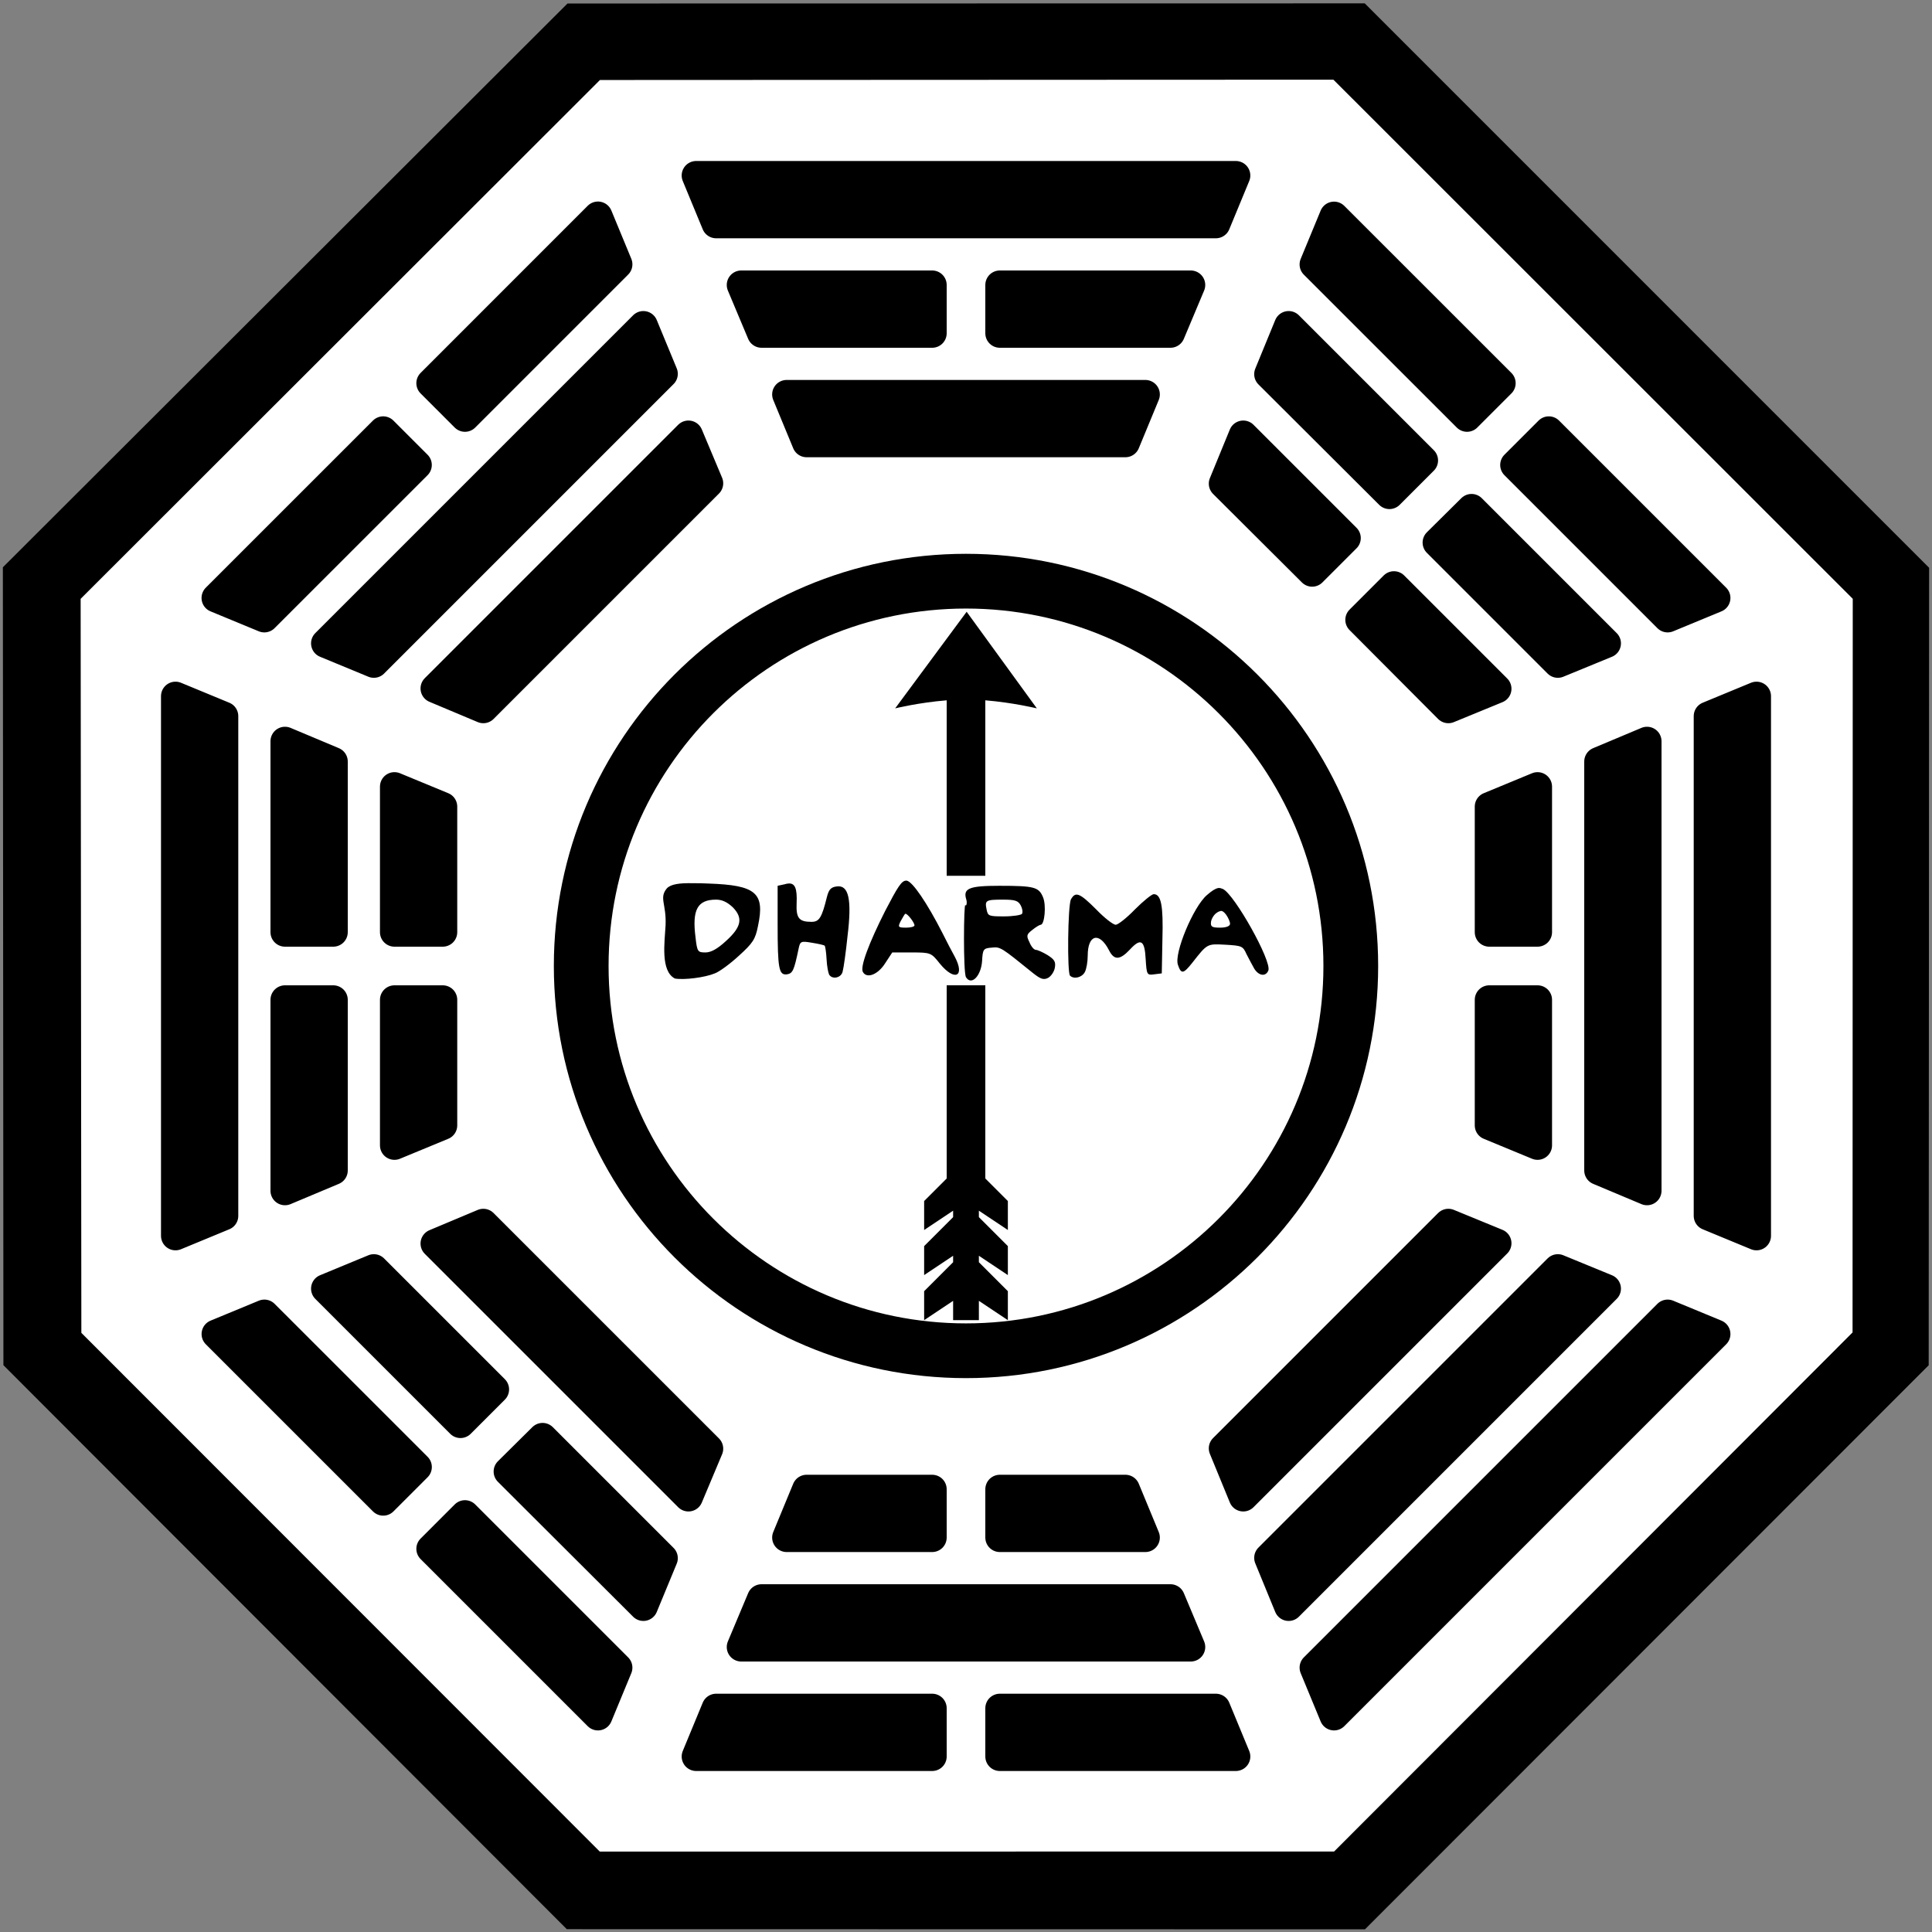<svg xmlns:rdf="http://www.w3.org/1999/02/22-rdf-syntax-ns#" xmlns="http://www.w3.org/2000/svg" version="1.0" xmlns:cc="http://creativecommons.org/ns#" xmlns:dc="http://purl.org/dc/elements/1.1/" viewBox="0 0 600 600">
<rect x="0" y="0" width="600" height="600" fill="#808080" stroke="none"/>
<g fill-rule="evenodd" transform="translate(-108.3 -29.81)">
<path d="m288.2 79.78l97.9 40.52 40.6 98-40.6 97.9-97.9 40.6-98-40.6-40.5-97.9 40.5-98 98-40.52z" transform="matrix(2.159 -.894 .894 2.159 -409 116.3)"/>
<path d="m288.2 79.78l97.9 40.52 40.6 98-40.6 97.9-97.9 40.6-98-40.6-40.5-97.9 40.5-98 98-40.52z" transform="matrix(1.986 -.823 .823 1.986 -343.4 133.4)" fill="#fff"/>
<g>
<path stroke-linejoin="round" d="m216.2 54.5l6.2 15h155.2l6.2-15h-167.6zm-30.5 12.59l-51.9 51.91 10.6 10.6 47.5-47.51-6.2-15zm228.6 0.03l-6.2 15 47.5 47.48 10.6-10.6-51.9-51.88zm-184.1 21.38l6.3 15h53v-15h-59.3zm80.3 0v15h53l6.3-15h-59.3zm-110.7 12.6l-98.7 98.7 15 6.2 89.9-89.9-6.2-15zm200.4 0l-6.2 15.1 37.5 37.4 10.6-10.6-41.9-41.9zm-155.9 21.4l6.2 15h99l6.2-15h-111.4zm-125.3 11.3l-51.91 51.9 15 6.2 47.51-47.5-10.6-10.6zm362 0l-10.6 10.6 47.5 47.5 15-6.2-51.9-51.9zm-267.2 1.3l-78.7 78.7 15 6.3 70-70-6.3-15zm172.3 0l-6.2 15.1 27.6 27.5 10.6-10.6-32-32zm70.9 22.8l-10.7 10.6 37.5 37.5 15.1-6.2-41.9-41.9zm-24.1 24l-10.6 10.6 27.5 27.6 15.1-6.2-32-32zm-378.4 34.3v167.6l15-6.2v-155.2l-15-6.2zm491 0l-15 6.2v155.2l15 6.2v-167.6zm-457 14v59.3h15v-53l-15-6.3zm423 0l-15 6.3v127l15 6.3v-139.6zm-389 14.1v45.2h15v-39l-15-6.2zm355 0l-15 6.2v39h15v-45.2zm-389 66.2v59.3l15-6.3v-53h-15zm34 0v45.2l15-6.2v-39h-15zm340 0v39l15 6.2v-45.2h-15zm-312.4 69.4l-15 6.3 78.7 78.7 6.3-15-70-70zm299.7 0l-69.9 69.9 6.2 15.1 78.8-78.8-15.1-6.2zm-333.7 14.1l-15 6.2 41.9 41.9 10.6-10.6-37.5-37.5zm367.7 0l-89.8 89.8 6.2 15.1 98.7-98.7-15.1-6.2zm-401.7 14.1l-15 6.2 51.91 51.9 10.6-10.6-47.51-47.5zm435.8 0l-109.8 109.8 6.2 15 118.6-118.6-15-6.2zm-349.4 38.3l-10.7 10.6 42 41.9 6.2-15-37.5-37.5zm-24.1 24l-10.6 10.6 51.9 51.9 6.2-15-47.5-47.5zm92.1 26.1l-6.3 15h139.6l-6.3-15h-127zm-14.1 34l-6.2 15h73.3v-15h-67.1zm88.1 0v15h73.3l-6.2-15h-67.1z" transform="translate(108.3 29.81)" stroke="#000" stroke-linecap="round" stroke-width="9"/>
<path stroke-linejoin="round" d="m250.5 462.5l-6.2 15h45.2v-15h-39zm60 0v15h45.2l-6.2-15h-39z" transform="translate(108.3 29.81)" stroke="#000" stroke-linecap="round" stroke-width="9"/>
<path d="m408.3 201.8c-70.7 0-128 57.3-128 128s57.3 128 128 128c70.6 0 128-57.3 128-128s-57.4-128-128-128zm0 17c61.2 0 111 49.7 111 111s-49.8 111-111 111c-61.3 0-111-49.7-111-111s49.7-111 111-111z"/>
<path d="m408.5 219.8l-22.2 30s7.3-1.8 16-2.5v54.5h12v-54.5c8.6 0.7 16 2.5 16 2.5l-21.8-30zm-18.8 83.5c-1.4 0-2.6 1.9-6.5 9.4-5 9.9-7.9 17.5-6.9 19 1.2 2.1 4.6 0.8 6.8-2.6l2.3-3.5h6c6 0 6.1 0.1 8.8 3.5 4.6 5.6 7.9 4 4.6-2.2-0.8-1.4-2.5-4.7-3.8-7.3-4.8-9.4-9.3-16-11.1-16.3h-0.2zm-66.1 0.8c-4.3-0.1-7 0.3-8.2 1.6-2.5 3-0.1 4.8-0.4 11.5-0.3 5.3-1.6 14.2 2.9 16.5 2.8 0.5 9.3-0.3 12.4-1.6 1.4-0.5 4.8-3 7.5-5.5 4.3-3.9 5.1-5.1 5.9-9.2 2.2-10.3-0.6-12.7-15.4-13.2-1.7-0.1-3.3-0.1-4.7-0.1zm29.5 0.1c-0.3 0-0.7 0.1-1 0.2l-2.3 0.5v11.9c0 14 0.4 15.9 2.9 15.6 1.8-0.3 2.2-1.2 3.6-7.9 0.5-2.4 0.7-2.5 4.2-1.9 1.9 0.3 3.7 0.7 3.9 0.9s0.5 2.1 0.6 4.2 0.5 4.2 0.8 4.8c1 1.6 3.8 1 4.2-1 0.3-1.1 1-6 1.5-10.9 1.4-11.4 0.4-16-3.3-15.5-1.8 0.2-2.5 0.9-3.1 3.3-1.6 6.5-2.4 7.7-4.8 7.7-3.9 0-4.8-1.2-4.6-5.8s-0.5-6.3-2.6-6.1zm65.6 0.7c-9.5 0-11.4 0.8-10.3 4.3 0.3 1 0 2.2-0.3 1.7-0.5-0.8-0.7 20.9 0.2 22.4 1.7 2.7 4.7-0.4 5-5.1 0.2-3.6 0.4-3.9 3-4.1 2.7-0.3 2.9-0.1 12.8 7.9 2.4 1.9 3.3 2.2 4.7 1.5 0.9-0.5 1.9-1.9 2.1-3.2 0.3-1.8-0.1-2.5-2.3-3.9-1.5-0.9-3.1-1.6-3.6-1.6-0.6 0-1.5-1.1-2-2.4-1-2-0.9-2.4 0.9-3.8 1.1-0.9 2.3-1.6 2.6-1.6 1.2 0 1.8-6.1 0.7-8.6-1.3-3.1-2.7-3.5-13.5-3.5zm67.9 0.7c-0.9 0.2-1.9 0.8-3.5 2.2-4.2 3.6-10.2 18-9 21.6 1 3 1.7 2.9 4.4-0.5 4.8-6.1 4.6-6 10.4-5.7 5 0.3 5.4 0.4 6.5 2.9 0.7 1.4 1.8 3.4 2.4 4.5 1.4 2.3 3.6 2.6 4.4 0.6 1.1-2.9-10.5-23.6-14.1-25.3-0.5-0.2-1-0.4-1.5-0.3zm-20 1.9c-0.6 0-3.2 2.1-5.8 4.7-2.6 2.7-5.3 4.8-6 4.8-0.8 0-3.5-2.1-6.1-4.8-5.1-5.1-6.4-5.6-7.8-3.1-1 1.9-1.2 22.8-0.3 23.7 1.2 1.2 3.7 0.6 4.6-1.1 0.5-0.9 0.9-3.2 0.9-5.1 0-6.6 3.6-7.5 6.6-1.7 1.6 3.2 3.4 3.1 6.5-0.2 3.4-3.7 4.6-2.9 4.9 3 0.3 4.8 0.4 5 2.6 4.7l2.4-0.3 0.2-10.6c0.3-10.5-0.4-14-2.7-14zm-135.9 1.7c1.9 0 3.5 0.8 5.2 2.4 3.2 3.3 2.7 6.1-2.2 10.5-2.6 2.4-4.6 3.5-6.3 3.5-2.4 0-2.6-0.2-3.1-4.7-1.1-8.6 0.6-11.7 6.4-11.7zm89.1 0c3.7 0 4.7 0.3 5.5 1.8 0.5 0.9 0.7 2.1 0.4 2.6-0.3 0.4-2.8 0.8-5.6 0.8-4.7 0-5-0.1-5.4-2.1-0.6-2.9-0.3-3.1 5.1-3.1zm67.7 3.5c0.5 0 1 0.4 1.6 1.2 0.7 1 1.2 2.2 1.2 2.8 0 0.7-1.1 1.2-3.1 1.2-2.6 0-3-0.3-2.8-1.9 0.2-1 1-2.3 1.9-2.8 0.4-0.3 0.8-0.4 1.2-0.5zm-98 0.9c0.6-0.1 2.8 2.7 2.8 3.6 0 0.4-1.2 0.7-2.6 0.7-2.5 0-2.6-0.2-1.7-2 0.6-1.1 1.2-2.1 1.4-2.3h0.1zm12.8 22.2v60l-7 7v9l9-6v2l-9 9v9l9-6v2l-9 9v9l9-6v6h8v-6l9 6v-9l-9-9v-2l9 6v-9l-9-9v-2l9 6v-9l-7-7v-60h-12z"/>
</g>
</g>
</svg>
